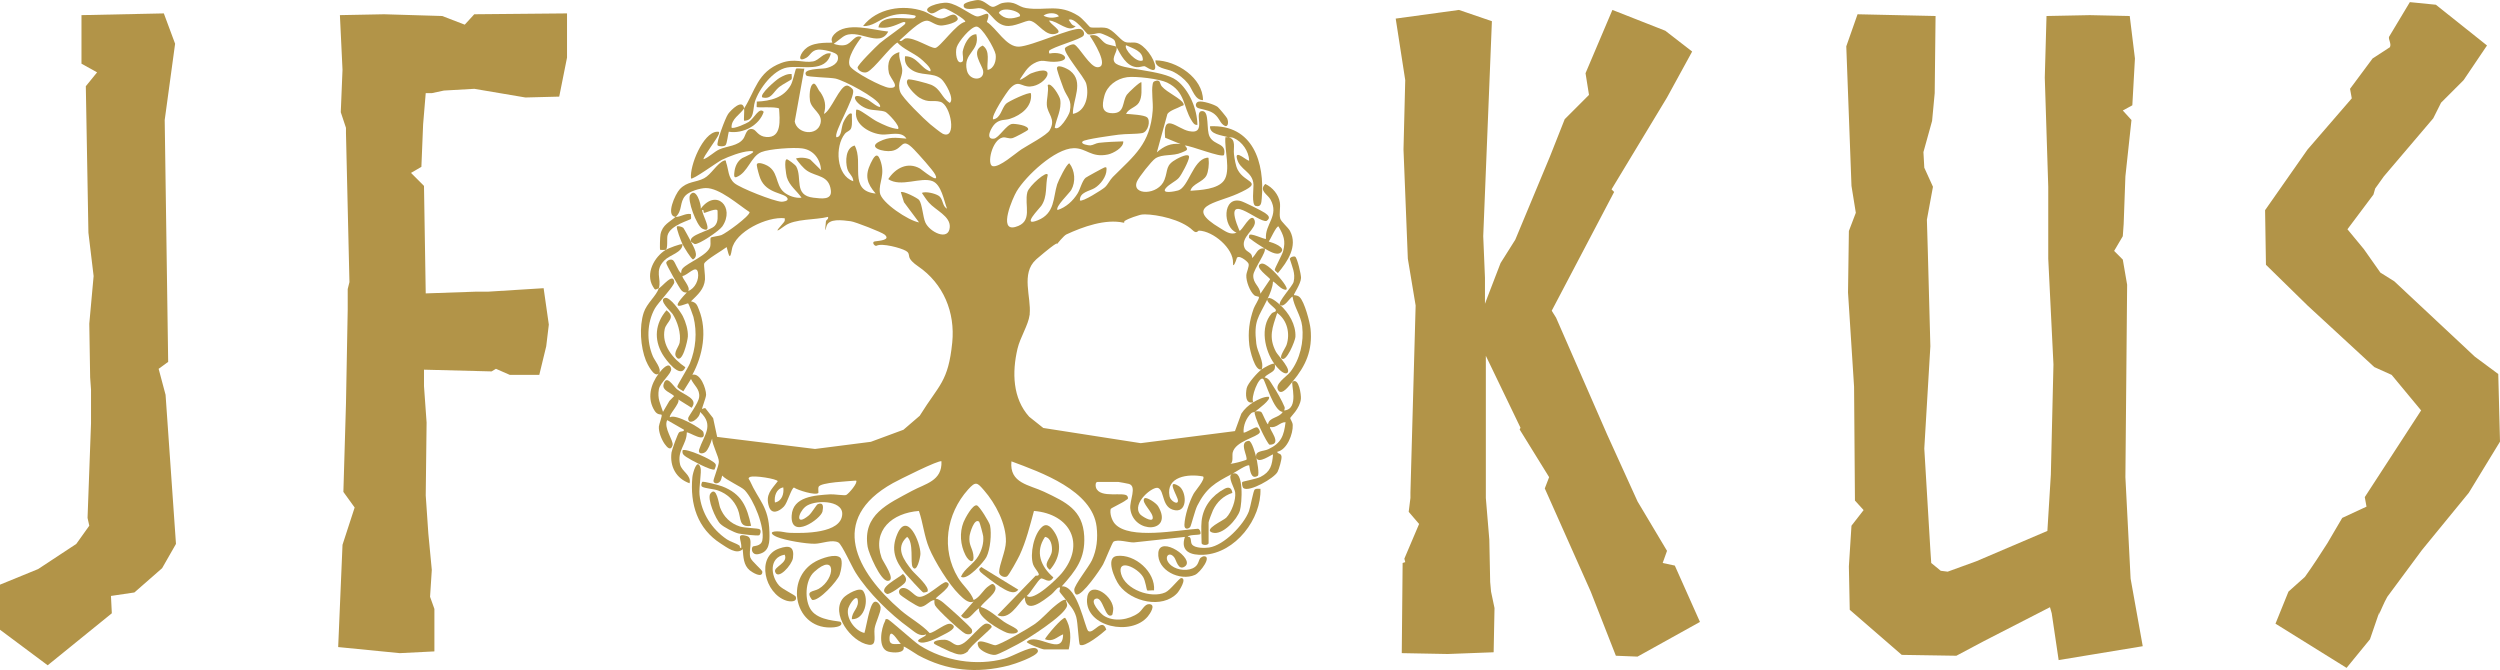<?xml version="1.0" encoding="UTF-8"?>
<svg id="Layer_1" data-name="Layer 1" xmlns="http://www.w3.org/2000/svg" width="1763.639" height="472.665" viewBox="0 0 1763.639 472.665">
  <defs>
    <style>
      .cls-1 {
        fill: #b29448;
      }
    </style>
  </defs>
  <g>
    <path class="cls-1" d="M62.375,164.172l-1.834-103.349,7.95-9.784-11.008-6.115V10.678l58.096-1.223,7.949,21.404-7.338,53.814,2.446,170.617-6.727,4.893,4.892,18.346,7.339,105.183-9.784,17.123-19.569,17.123-16.512,2.445.611,12.231-45.253,36.691L0,444.252v-31.799l26.907-11.008,26.907-17.735,9.173-12.842-1.223-5.504,2.446-66.657v-23.85l-.612-8.561-.611-37.915,3.058-33.634-3.67-30.577Z"/>
    <path class="cls-1" d="M245.291,217.986v-14.065l1.223-4.892-2.446-105.183v-3.67l-3.669-11.008,1.223-29.965-1.835-38.527,31.189-.611,40.972,1.223,15.899,6.115,6.727-7.338,65.434-.612v31.189l-5.504,27.518-23.85.612-36.08-6.116-21.403,1.223-8.561,1.835h-4.281l-1.835,22.014-1.222,29.965-7.339,4.281,9.173,9.172,1.223,75.83,35.468-1.223h8.561l39.138-2.446,3.67,25.684-1.834,15.288-4.893,20.181h-20.792l-9.784-4.281-3.058,1.834-47.699-1.223v11.619l1.834,25.685-.611,51.369,1.834,26.907,2.446,25.684-1.223,18.958,3.058,8.561v29.965l-24.461,1.223-43.419-4.281,3.058-72.161,8.561-26.295-7.95-11.008,1.834-62.376,1.223-66.657Z"/>
    <path class="cls-1" d="M1029.229,7.009l23.238,7.949-6.115,151.66,1.223,29.353v18.346l1.834-4.893,9.173-23.85,10.396-16.512,24.462-58.707,10.396-26.295,17.123-17.123-2.445-15.288,18.957-44.641,37.304,14.676,18.957,14.677-17.734,32.411-37.304,61.764-1.834,3.058,1.834,1.834-44.03,83.779,3.058,4.893,36.08,82.556,21.403,47.088,20.792,34.857-3.058,8.561,8.561,1.834,17.734,39.749-44.03,24.462-15.288-.612-17.735-45.253-32.411-72.772,3.058-7.95-20.792-33.634.612-1.223-24.462-50.757v100.291l2.446,29.353.611,29.965.612,6.727,2.446,11.619-.612,31.189-32.411,1.223-32.411-.612.611-63.599,1.835-.612-.612-2.446,10.396-24.461-7.339-8.561,1.223-9.784v-3.67l3.67-132.09-5.504-33.023-3.058-77.052,1.223-48.922-6.727-43.419,44.642-6.115Z"/>
    <path class="cls-1" d="M1307.978,273.024l-4.281-66.657.612-43.419,4.892-12.842-3.058-18.958-3.67-98.456,7.95-22.626,55.037,1.223-.611,54.426-1.834,19.569-6.116,22.014.612,11.008,6.115,13.454-4.281,23.238.611,20.792.612,22.626,1.223,45.865-4.281,72.161,4.281,71.549.611,9.173,6.727,5.504,4.892.611,20.181-7.338,50.145-21.404,2.445-39.749,1.835-77.665-3.67-74.606v-50.757l-2.446-77.052,1.223-43.419,30.577-.612,28.13.612,3.67,29.965-1.834,33.023-6.727,3.669,6.115,6.727-4.281,39.75-1.223,33.634-.611,8.561-6.116,10.396,6.116,6.116,3.058,17.734-1.223,135.759,3.67,71.55,8.561,47.699-59.319,9.784-4.892-33.023-1.223-4.281-46.476,23.85-19.569,10.396-38.527-.611-36.691-31.8-.611-30.577,1.834-28.741,8.561-11.008-6.115-6.727-.612-80.11Z"/>
    <path class="cls-1" d="M1707.99,289.535l-20.792-25.073-12.231-5.504-47.087-43.419-29.353-28.742-.612-38.526,29.965-42.807,31.188-36.08-1.223-6.727,15.899-21.403,12.231-7.95c1.223-2.445-1.223-5.504-.611-7.338l14.676-24.461,18.346,1.834,36.08,28.741-16.512,24.462-15.899,15.899-5.504,11.008-34.857,40.973-6.115,8.561-1.223,4.281-18.346,24.461,11.619,14.065,11.619,16.512,9.784,6.115,56.873,53.204,16.512,12.23,1.223,47.699-22.015,36.08-33.023,40.361-24.461,33.023c-2.446,4.281-4.281,9.172-6.115,12.842l.611-2.446-6.727,19.569-16.512,20.181-50.145-31.189,9.172-22.626,11.619-10.396c6.116-8.561,10.396-15.288,15.9-23.85,3.669-6.116,6.727-11.62,10.396-17.735l17.123-7.95-1.222-6.727,39.749-61.152Z"/>
  </g>
  <g>
    <path class="cls-1" d="M911.821,209.177c.977,7.234,5.894,13.304,6.812,20.932,1.323,10.988-1.508,23.408-8.368,32.264-2.656,3.428-11.749,8.746-8.363,13.222,2.637,3.486,7.834-3.847,9.929-6.356,9.446-11.312,14.2-22.155,12.711-37.178-.479-4.834-4.299-19.259-7.717-22.46-1.621-1.518-3.867-1.245-4.008-1.401-.453-.5,4.81-7.706,5-12.087.106-2.45-2.667-14.063-4.065-14.983-.937-.617-3.494.151-3.853,1.507,1.626,5.59,4.131,10.016,2.709,16.168-.707,3.058-11.511,14.45-9.659,16.186,2.817,2.639,6.835-4.864,8.873-5.812Z"/>
    <path class="cls-1" d="M911.831,269.238c-1.492,1.002,5.099,19.422-5.92,20.334.236-.952.663-1.519.241-2.574-1.676-4.192-5.761-11.32-8.333-15.147-1.474-2.194-2.648-5.217-5.722-5.534,1.337-2.254,5.351-3.211,6.832-5.466.632-.963.647-3.124.271-3.934,1.771,2.4,5.328,6.563,8.172,6.509,5.19-1.419-5.894-12.687-7.21-15.185-5.458-10.365-2.553-17.156.823-27.436,7.167,4.963,9.256,14.611,6.621,22.492-.693,2.071-5.022,8.063-3.665,9.471,3.402,3.528,9.774-12.496,9.911-15.047.462-8.629-4.663-17.12-10.903-22.729-1.208-1.085-7.684-6.945-8.882-3.876,1.8-3.767,3.823-8.444,3.957-12.592,2.647,1.519,4.62,4.561,7.605,5.605,5.845,2.045-2.327-7.551-3.162-8.523-2.19-2.552-9.509-10.569-12.725-9.6-6.09,1.834,6.266,9.962,6.268,11.065l-6.867,10.165c-.273-5.372-5.306-7.061-5.009-13.06.212-4.288,9.871-16.977,7.959-18.902,2.82,1.59,8.518,5.313,11.362,2.914,4.305-3.63-5.726-7.097-8.399-7.77.86-1.009,5.553-11.543,6.894-10.641,3.568,6.244,5.128,9.899,3.287,17.257-.642,2.566-6.05,12.294-5.95,13.266.086.841,1.601,1.655,2.184,2.394,6.788-8.08,14.212-18.984,8.588-29.724-1.353-2.585-6.227-6.452-6.897-8.73-.948-3.223.259-7.811-.276-11.354-.847-5.611-5.169-10.748-10.304-13.118-4.682,4.761,1.639,7.286,3.66,10.921,6.433,11.57-4.117,17.392-3.162,27.796-.873.65-11.484-4.764-11.847-2.408-.435,2.32.132,1.793,1.216,2.71,1.729,1.461,7.569,5.318,9.645,6.488-5.362-.743-5.645,4.282-8.872,6.776.567-4.006-3.79-3.924-5.192-7.017-3.545-7.819,8.899-13.516,7.068-19.477-2.206-7.178-9.402,8.446-10.759,7.124-12.954-30.862,13.211-5.259,19.137-6.821,3.12-2.153,1.381-3.902-1.049-5.614-2.068-1.457-14.812-7.805-17.081-8.417-13.047-3.522-12.919,18.403-2.996,22.311-4.397,1.895-8.041-1.08-11.569-3.176-26.317-15.638-2.892-17.47,12.238-24.269,19.659-8.834,5.281-7.039.125-16.927-1.5-2.877-2.224-7.712-2.637-10.974-.557-4.411,1.737-10.657-3.821-11.926.873.145,2.18-.168,3.606.466,6.106,2.714,10.637,9.34,10.939,15.939-.818.903-10.118-8.101-8.685-1.647,1.887,8.503,11.208,9.211,11.735,18.583.136,2.415-1.512,14.331,1.518,15.078,3.898.961,4.021-2.014,4.311-5.38,2.161-25.041-6.058-52.175-36.504-50.843-.339,5.827,8.004,6.182,12.827,7.745-.583-.112-1.333.049-1.969.001-.869,8.418,3.987,23.565-.992,30.514-4.447,6.208-16.538,6.774-23.683,7.26,1.277-4.985,8.794-6.08,11.269-10.726,1.377-2.585,1.996-8.223,1.558-11.085-.18-1.177.501-1.825-1.493-1.452-9.64,1.802-12.706,20.841-19.974,23.026-1.907.574-12.482,2.845-8.646-1.705,2.342-2.778,6.867-4.705,9.044-7.106,1.973-2.177,7.131-11.964,7.285-14.665.195-3.418-7.254.488-8.626,1.237-8.316,4.538-5.957,7.439-8.722,14.714-4.249,11.181-23.503,11.134-19.445,1.283,1.239-3.008,10.303-14.528,13.009-16.345,4.954-3.326,12.41-1.427,18.497-4.125,3.606-1.599,5.346-1.776,2.293-5.006,4.239.065,25.605,8.767,27.638,6.775,1.989-8.77-6.626-6.498-10.067-12.891-2.76-5.129.065-18.127-5.236-18.154-6.861-.035,4.131,16.992-9.434,14.142-8.491-1.784-18.634-13.849-16.806,4.642l10.938,4.498c-6.916-.914-11.794,1.466-16.763,5.822l7.444-27.073c1.693-2.563,7.277-4.052,10.039-5.653.591-.342,1.939-.027,1.25-1.65-1.518-3.582-11.491-7.732-15.255-12.172-1.693-1.997-.652-5.19-4.847-3.714-1.271.447-1.384,1.146-1.603,2.309-.95,5.038.463,12.888.039,18.445-1.797,23.599-12.851,31.635-28.178,46.934-2.006,2.003-3.428,5.263-5.513,7.182-1.848,1.701-16.157,10.749-17.664,9.292-.232-5.868,6.723-6.475,10.384-8.688,4.208-2.544,8.411-8.114,8.4-13.085-.003-1.256.13-1.945-1.498-1.458-.728.218-12.735,6.791-13.295,7.299-2.511,2.28-3.783,8.071-5.585,10.986-3.242,5.246-8.151,9.841-14.192,11.732-1.816-2.247,8.429-11.912,9.715-14.188,3.208-5.678,2.64-13.617-1.336-18.729-1.879-.01-7.905,12.541-8.613,14.777-2.946,9.308-1.457,20.468-13.635,25.365-12.085,4.859,1.14-8.282,2.442-10.196,4.54-6.676,2.692-14.299,4.524-21.716-.179-3.728-13.181,7.646-14.356,12.066-2.437,9.171,4.464,21.083-8.584,24.596-12.167,3.275-1.713-20.627,1.044-25.216,6.491-10.8,26.922-30.076,40.181-30.379,8.996-.206,12.279,6.945,24.194,4.443,3.585-.753,11.256-4.854,10.796-9.254-5.639.152-11.593.423-17.193,1.036-2.13.233-4.028,1.67-6.065,1.81-.971.067-7.342-.846-5.357-2.838,1.559-1.565,21.477-4.207,25.305-4.72,5.116-.686,12.232-.323,16.619-1.125,4.275-.782,6.177-8.853,3.482-11.133-2.03-1.718-11.704-2.182-14.813-2.42,1.783-3.892,7.013-4.524,9.102-8.009,2.481-4.139,1.652-9.656,1.744-14.262-.684-.906-9.494,7.532-10.306,8.765-3.416,5.189-1.262,13.023-9.922,13.023-8.007,0-7.69-5.385-5.944-12.127,1.883-7.267,8.702-12.257,16.073-13.279,5.988-.831,22.847,1.17,28.188,3.796,13.107,6.444,11.274,17.212,17.247,26.664.92,1.456,1.961,3.511,4.147,3.185-.095-10.928-5.733-24.792-14.774-31.503-10.175-7.552-39.504-7.193-43.526-12.498-2.698-3.559,2.784-8.451,1.063-11.211,3.169,5.643,6.87,13.802,14.43,14.502,2.192.203,4.298-.885,5.666-.676.772.117,7.676,5.649,7.388.42-.304-5.528-7.556-15.716-13.376-16.953-2.667-.567-5.642.424-8.173-.697-3.271-1.449-7.95-8.456-12.815-9.702-3.333-.854-10.15.206-11.668-.667-.502-.289-5.237-6.079-8.186-7.939-14.022-8.845-22.888-3.329-36.864-5.473-6.196-.95-7.252-5.36-16.616-3.59-2.565.485-4.948,2.874-7.061,2.711-2.496-.192-5.76-4.599-10.01-4.802-1.904-.091-9.854,1.548-10.29,3.332-1.164,4.761,9.115,2.404,10.37,2.397,8.03-.043,10.025,10.735,18.984,12.412,6.246,1.169,14.332-3.998,17.301-3.536,5.939.924,11.147,12.38,19.24,8.807,3.88-1.713-5.034-6.379-5.694-8.942,5.872.02,14.135,9.254,18.752,3.881-2.788-.125-3.6-2.492-4.928-4.382,4.077-2.282,12.653,9.983,13.521,10.198,2.821.7,5.881-.99,8.452-.779,1.708.14,8.749,3.412,9.891,4.577,1.468,1.496.941,3.575,1.686,4.901-.198-.317-5.592-1.153-7.273-2.067-3.928-2.138-4.998-7.505-11.479-5.673,2.184,3.122,14.441,22.357,5.443,22.277-5.299-.048-12.676-14.3-16.323-16.045-1.337-.64-5.83,1.479-6.47,2.461-1.883,2.893,13.67,20.513,14.915,25.171,2.136,7.988-.152,19.583-9.403,21.339-.261-10.053,8.2-22.553-2.018-30.472-1.915-1.484-10.432-5.723-9.118-.764.963,3.634,3.081,9.433,4.445,13.101,2.459,6.611,6.282,7.972,4.487,16.47-.551,2.608-7.521,14.312-10.626,11.352,1.202-6.705,4.983-12.627,3.878-19.791-.386-2.498-6.445-12.586-8.812-10.23.811,4.362-.853,9.93-.643,13.898.348,6.574,6.716,9.829,2.037,17.984-2.003,3.491-15.508,10.574-19.875,13.43-4.487,2.933-15.581,12.97-20.354,11.901-4.274-.957-.591-18.545,7.018-20.233,2.36-.524,4.08,1.169,7.141.388,1.271-.324,10.692-5.249,10.851-5.9.749-3.057-9.372-4.284-11.236-4.074-4.117.466-9.468,10.03-12.979,10.418-6.486.716-1.641-8.351,1.016-10.7,3.657-3.233,6.766-2.139,10.421-3.334,7.986-2.612,15.984-8.809,14.751-17.969-1.246-1.222-15.976,5.695-17.621,7.402-3.083,3.199-3.672,10.209-9.016,10.999-1.848-2.072,9.554-19.345,11.845-21.785,6.208-6.613,7.826-1.073,14.27-1.419,11.404-.612,20.405-16.887.537-9.235-1.676.646-7.041,5.113-7.904,4.341,2.831-4.131,5.171-8.656,9.73-11.266,6.282-3.596,8.024-1.144,14.481-1.26,13.564-.243,7.4-7.912-2.989-5.865-.854.112-.594-1.801-.488-1.924,2.229-2.611,22.591-8.145,24.222-10.648,1.191-1.828-.376-4.292-2.219-4.715-5.604-1.286-34.254,12.081-43.276,12.465-8.971.382-15.628-12.85-22.702-17.45,3.876-10.353-3.256-3.533-6.801-3.873-3.891-.373-13.337-8.705-20.869-9.619-5.263-.639-20.042,3.583-12.235,7.221,2.954,1.377,6.44-3.525,10.199-3.177,1.894.175,15.513,7.894,14.456,9.415-5.91.745-17.996,18.338-21.193,18.406-3.623.077-14.755-7.572-20.7-6.785-1.788.237-3.024,2.908-4.49,1.48,4.233-3.463,14.699-14.806,19.983-13.894,2.62.452,5.417,3.214,9.272,3.37,2.437.099,13.479-2.211,11.726-5.482-2.871-5.356-7.04.656-11.886.524-3.454-.094-8.505-3.906-12.05-5.133-14.559-5.037-33.004-2.075-42.71,10.428,6.216.553,11.226-4.221,16.789-6.273,6.576-2.426,11.336-2.695,18.233-1.431,1.246.228,3.103.257,1.492,1.887-2.099,2.124-24.198-3.925-25.653,6.791,6.761,1.038,10.923-1.106,16.691-3.468,1.457-.597,2.871-.556,2.05,1.04-.507.986-15.086,11.171-17.772,13.56-2.361,2.099-16.005,15.537-15.701,17.312.377,2.2,4.273,4.218,6.813,3.051,5.003-2.3,15.55-17.204,21.244-20.831,4.007,4.545,11.225,7.234,16.197,11.218,1.354,1.085,8.73,7.32,6.986,9.117-6.61-2.036-9.323-10.789-17.755-10.646-.495,4.049.81,6.742,4,9.142,6.904,5.196,15.638,1.862,21.586,6.905,2.755,2.336,9.601,14.177,5.979,16.882-5.922-3.795-6.196-9.781-13.113-12.787-2.114-.919-15.553-4.595-16.482-3.677-3.047,3.012,5.462,11.137,8.197,12.778,6.693,4.014,9.496,1.4,14.792,2.918,7.399,2.122,11.804,27.023,1.72,22.546-1.367-.607-7.336-5.413-8.931-6.75-4.244-3.558-19.684-18.561-21.165-22.817-2.293-6.591,1.387-10.085,1.445-14.955.047-3.917-2.839-8.78-1.986-13.093-7.121,1.805-8.869,8.031-7.447,14.583.901,4.154,9.135,11.237.165,10.563-4.571-.343-25.826-11.396-27.746-15.487-2.459-5.238,5.039-16.065,8.383-20.308-4.987-2.153-6.756,4.512-11.557,5.606-2.915.664-5.434.013-8.173-.786l6.377-4.862c10.006-7.322,25.758,8.591,32.107-3.835-10.812-.993-29.422-7.266-38.036,1.88-3.369,3.578-1.168,5.663-1.438,5.852-.749.524-11.479-.881-17.703,3.462-4.959,3.461-7.832,11.482-.508,7.25,2.65-1.531,3.375-5.128,8.105-5.684,2.818-.331,13.111,1.566,13.916,4.385,1.479,5.18-4.408,7.892-8.515,8.743-2.769.575-17.305.109-13.596,5.138.842,1.141,16.754,1.338,20.515,2.145,6.258,1.343,29.056,13.384,31.331,18.658,1.908,4.422-7.532-3.26-8.177-3.603-15.2-8.087-9.687,3.785.251,6.535,3.397.94,8.998.667,11.856,1.925,1.72.757,10.825,10.221,8.905,12.078-5.222-.526-10.171-2.961-14.819-5.303-3.545-1.786-10.62-7.43-13.322-8.24-1.799-.539-1.354.32-1.49,1.448-1.107,9.211,10.239,15.446,18.306,15.978,5.476.361,13.816-2.749,17.252,2.894-7.669-.648-11.979-1.473-19.118,2.069-8.574,4.254,2.939,7.535,8.705,6.604,8.502-1.373,6.614-10.53,15.855-.927,3.003,3.121,13.174,14.368,14.767,17.475,4.074,7.947-9.64-3.543-10.624-4.104-8.787-5.006-17.397-.272-22.41,7.455,8.841,6,23.019-1.759,31.16,1.4,6.342,2.461,8.062,13.6,10.278,19.443-3.593-1.913-2.479-6.939-5.963-9.153-2.479-1.575-8.935-3.213-11.787-1.993,1.592,2.336,3.027,4.663,4.905,6.81,4.8,5.485,15.315,9.614,14.801,17.358-.676,10.204-14.278,3.454-17.251-3.329-1.728-3.942-2.155-12.765-4.367-15.812-.953-1.312-11.511-6.73-12.895-5.499l2.184,7.049,10.638,14.251c-7.31-1.095-26.759-14.021-27.618-20.911-.956-7.665,4.195-12.477.148-23.318-2.22-5.948-4.642-1.607-6.631,2.526-4.243,8.818-2.719,14.143,3.51,21.355-19.683-1.989-8.159-21.738-14.816-33.893-6.444,1.638-6.617,11.136-5.233,16.288,1.025,3.815,4.209,5.13,4.253,8.892-12.098-4.059-13.05-24.608-5.939-33.445,1.394-1.733,3.893-2.002,4.533-4.241.907-3.17.265-6.565.42-9.781-2.047-1.937-5.466,4.595-6.095,6.13-1.597,3.897-.968,10.127-4.752,10.339-2.519-2.782,13.217-27.933,11.705-33.212-.371-1.294-2.996-3.262-4.306-3.263-5.162-.003-11.146,17.739-16.276,20.011,1.721-5.777.848-10.434-2.554-15.422-1.368-.85-3.098-6.638-4.846-5.883-2.933,1.267-2.894,9.357-2.425,12.053,1.09,6.269,9.261,8.922,7.386,16.051-2.394,9.106-16.471,7.345-18.161-1.417l6.775-37.346c-1.381.241-5.141-.48-5.831.091-.466.386-2.19,8.737-3.663,11.416-4.964,9.027-14.267,11.361-24.069,11.746.161.939-.241,3.614-.001,3.862.543.561,13.15-.457,15.744,1.019.456,7.577,2.174,20.952-9.029,20.104-5.832-.441-7.05-4.898-9.383-5.485-4.677-1.176-5.058,4.215-6.735,6.616-3.698,5.292-11.61,5.228-16.938,7.592-3.68,1.633-7.198,5.481-11.149,6.969-.911-1.085,9.873-14.759,10.824-17.95.452-1.515-.128-1.55-1.48-1.458-9.741.663-19.329,24.105-18.231,32.966,1.171,1.204,18.605-11.58,21.688-13.093,5.096-2.501,13.795-5.799,19.377-6.178,8.304-.564-4.329,4.533-4.903,4.885-3.483,2.138-5.186,6.098-5.571,10.038-.125,1.285-.649,4.176,1.463,3.373,8.096-3.078,10.125-14.639,17.576-17.628,5.694-2.284,22.604-3.437,28.74-2.619,8.159,1.088,12.905,7.699,13.408,15.407l-7.623-7.522c-2.798-1.353-7.175-1.756-10.132-.711,2.021,2.855,5.041,6.745,7.955,8.66,6.593,4.332,15.344,3.015,16.672,13.708.878,7.074-6.436,5.911-12.295,5.246-14.102-1.6-7.69-13.987-12.106-22.024-.703-1.279-5.935-5.111-6.653-5.077-2.29.109-.409,11.286-.019,12.602,1.81,6.113,7.157,9.713,10.387,14.49-4.05.563-9.258-1.269-12.351-3.851-6.649-5.552-3.369-15.593-13.586-19.6-1.086-.426-5.921-2.225-5.606.64.228,2.074,1.649,7.243,2.449,9.239,4.449,11.1,17.474,9.951,19.216,14.081.818,1.938-3.331,2.394-4.325,2.34-5.347-.291-29.026-9.624-33.1-13.079-4.634-3.929-4.124-9.824-5.882-14.592-.281-.763.159-1.97-1.569-1.307-4.768,1.83-9.069,9.878-13.983,12.44-5.906,3.08-11.803,2.045-17.13,7.679-3.269,3.458-10.249,18.953-2.958,19.584,5.064-4.478,2.518-10.198,6.9-15.024,2.751-3.03,10.338-5.285,14.367-5.344,9.688-.142,22.978,11.797,30.938,16.971.001,2.836-16.512,14.838-19.907,16.206-1.637.66-7.084,1.185-7.5,1.846-.535.851.091,4.186-.327,5.973-1.478,6.325-15.91,11.543-19.53,15.708-.866.996-1.03,2.131-1.004,3.376-2.224-1.251-4.249-8.206-5.877-9.251-1.75-1.123-4.585.516-4.705,1.979-.09,1.095,9.49,18.121,10.686,19.294,1.248,1.224,2.002,1.711,3.854,1.555-14.782,15.378.201,7.174.974,7.74.414.303,3.364,8.175,3.69,9.469,2.761,10.985,1.68,22.422-2.511,32.844-1.194,2.97-8.943,15.384-8.871,16.306.091,1.165,3.249,2.563,4.263,3.343l5.403-8.677c2.027,4.553,6.432,7.08,5.756,12.813-.513,4.358-7.738,13.685-7.756,14.785-.098,6.013,8.446.263,8.425-4.35,10.3,9.488,2.483,16.696-.659,26.494-1.078,3.361,2.664,3.315,4.618,1.599,1.608-1.413,3.292-5.308,4.499-9.235-.027,4.204,4.904,12.885,4.779,16.411-.102,2.901-4.052,12.512-3.82,13.581.439,2.028,3.33,2.095,4.8-.031.499-.721.962-2.125,1.364-3.92,2.622,3.119,13.66,7.876,15.95,10.366,6.46,7.024,14.206,25.939,12.367,35.287-.879,4.465-6.183,3.799-6.777,4.47-1.329,1.501-.609,6.155,3.876,5.324,8.153-1.51,8.095-8.714,7.902-15.629-.504-18.073-7.511-22.034-13.702-35.968-.465-1.046-1.81-1.879-.186-2.768,2.773-1.52,19.649,1.315,19.744,2.928-4.572,5.98-8.836,9.497-6.225,17.767,1.909,6.046,7.179,3.63,10.593.066,2.556-2.668,5.228-12.977,7.106-13.393,2.69,1.938,15.333,5.765,17.174,3.805.241-.257-.279-3.01.129-4.217,1.136-3.361,22.234-4.045,26.511-4.502,1.539,1.442-5.184,9.247-6.974,10.149-1.171.59-8.72-.635-11.274-.461-10.763.734-26.447,1.457-27.21,14.994-.982,17.427,20.683,2.334,21.754-2.912.685-3.352.678-6.725-3.285-5.162-1.132.447-4.112,6.132-6.539,8.113-9.373,7.647-7.488-1.757-2.356-6.188,5.915-5.108,26.532-5.104,26.103,5.166-.575,13.74-27.299,13.517-37.134,13.148-2.974-.111-5.517-1.079-8.819-1.038-5.896.073-3.877,2.392-.086,3.967,5.927,2.463,20.356,4.869,26.711,4.781,4.868-.067,12.358-3.296,16.669-.854,2.441,1.383,9.396,16.913,12.036,21.115,8.907,14.176,24.326,29.373,38.017,39.214,3.586,2.577,7.04,6.376,11.739,4.468.339,1.742-8.049,3.63-4.949,5.334,3.708,2.038,13.16-2.887,16.815-4.838,2.776-1.482,11.441-5.261,5.871-7.801-3.291-1.5-11.191,5.84-15.21,6.383-5.69-6.166-13.808-10.433-20.304-16.025-31.541-27.149-51.643-64.178-5.584-89.788,3.493-1.942,32.861-16.734,34.214-15.328.616,13.886-11.418,15.736-20.741,20.803-17.06,9.272-35,16.658-31.325,39.504.707,4.398,9.026,23.968,14.073,24.006,6.592.049-3.232-13.406-4.223-16.237-6.847-19.565,7.545-31.66,26.309-33.088,2.986,8.628,3.711,17.787,7.264,26.29,3.906,9.347,13.848,25.501,21.086,32.583,2.608,2.552,6.792,6.927,10.26,4.951l-8.882,10.135c5.039,5.714,8.529-3.077,12.824-5.297-1.955,5.84,14.644,15.458,19.472,17.225,4.077,1.492,10.448.222,6.57-2.769-1.787-1.379-6.108-3.222-8.582-4.948-5.157-3.6-10.651-8.755-16.465-10.489,1.877-3.737,13.286-10.495,9.916-15.063-1.439-1.95-2.31-.904-3.917.117-4.236,2.69-6.26,8.081-10.922,10.112-2.081-6-7.63-10.159-11.036-15.819-12.046-20.016-8.393-44.858,7.097-62.141,5.433-6.062,6.418-5.004,11.246.544,8.112,9.321,15.718,23.688,15.447,36.256-.148,6.832-4.771,16.263-4.782,21.508-.005,2.433,3.561,4.116,5.525,2.998,1.41-.803,7.819-12.607,8.919-14.965,4.647-9.966,7.243-20.705,10.12-31.238,25.628,2.109,36.6,23.388,19.599,43.941-3.117,3.768-19.872,20.179-24.644,16.002,2.633-2.051,7.747-11.054,9.86-12.184,1.781-.953,6.051,4.345,8.874-.883-8.964-7.803-13.021-18.007-5.886-28.572,4.296.609,5.213,6.675,4.849,10.062-.571,5.311-7.121,9.139-1.411,13.163,6.617-7.435,8.905-17.793,3.295-26.466-2.069-3.198-5.134-6.901-8.654-3.96-6.017,5.026-8.877,19.41-6.499,26.593,1.179,3.562,7.213,8.335,1.808,7.974l-26.958,27.834c8.271,3.933,14.149-7.433,19.248-12.577.663,12.707,13.396,2.146,18.718-1.971,1.579-1.222,3.647-4.143,4.977-4.807,2.377-1.187.443,1.996.917,2.859.599,1.091,3.187,3.897,4.498,5.851,2.771,4.131,5.431,6.05,7.205,11.818,1.218,3.962,1.691,19.084,2.61,19.734,3.141,2.221,15.933-8.208,18.603-10.704-2.913-8.989-9.086,3.508-12.687,1.012-2.287-1.585-7.489-32.247-18.692-31.558,9.898-11.076,16.677-19.653,15.821-35.387-1.009-18.559-12.936-24.024-28.299-31.307-10.373-4.917-24.624-5.924-23.043-21.449,21.034,7.808,57.024,20.555,60.088,46.118.965,8.053.148,16.302-3.308,23.669-2.129,4.538-12.425,17.494-12.467,20.788-.015,1.137.476,3.182,1.594,3.396,4.167.798,16.641-17.475,18.746-21.299,1.451-2.635,6.472-15.491,7.366-16.019,3.195-1.889,10.45.616,14.278.538l36.075-3.901c-3.443,10.302,4.16,13.113,13.364,12.614,22.262-1.205,40.743-25.363,39.927-46.532-1.276.063-2.86-.334-3.999.433-1.036.697-3.07,12.548-4.115,15.335-3.631,9.68-17.554,24.065-28.138,25.654-3.122.469-9.655.474-11.852-1.937-1.705-1.871.019-5.993-3.204-5.59.718-1.763,8.185-1.097,8.874-1.933.595-.721-.172-3.49-1.605-3.795-13.999.849-48.416,7.897-58.611-3.449-2.19-2.438-3.796-7.329-2.988-10.503.15-.59,8.948-4.626,10.673-6.161.795-.707,2.123-.588,1.2-2.711-1.659-3.816-19.578,2.032-22.282-6.26-.429-1.317-.389-3.922,1.071-3.922h14.804c.38,0,6.776,1.188,7.456,1.4,5.742,1.79.254,11.762.909,17.514,2.062,18.118,30.987,17.256,19.613-1.814-1.396-2.34-8.476-6.943-9.713-5.472-2.498,2.969,6.543,9.889,5.916,14.026-.47,3.101-7.885-1.607-8.902-2.864-6.239-7.712,9.249-20.3,12.841-18.499,4.594,2.303,2.203,14.184,11.838,15.67,9.215,1.421,8.038-13.818,2.544-17.116-9.232-5.541-.686,7.237-.523,10.216.198,3.621-5.284.36-5.928-2.912-2.775-14.096,13.188-16.06,23.666-14.022,1.858,1.81-5.528,10.021-6.744,12.274-3.055,5.661-6.205,15.484-6.44,21.849-.138,3.731,3.023,2.946,4.083,1.489.699-.961,3.373-11.791,4.973-14.958,6.332-12.527,12.661-16.262,24.332-22.327-3.147,2.084,2.032,9.877,2.411,12.902.671,5.357-2.513,13.938-6.305,17.862-1.948,2.015-16.646,8.397-9.741,10.507,7.15,2.185,17.511-9.389,19.395-15.561,1.435-4.7,3.14-29.132-5.246-25.977,1.841-.955,10.537-6.913,11.834-5.814.509,3.443,1.313,10.266,5.985,7.314,1.363-.862-.544-10.989-1.041-13.124.964,5.539,11.413-2.469,11.834-1.938-.648,7.551-1.7,12.248-8.972,15.886-2.806,1.404-12.27,3.034-12.692,3.531-.457.538-.137,3.67.886,4.382,4.116,2.862,21.487-6.985,23.949-11.494,1.04-1.904,3.081-8.888,2.828-10.848-.355-2.749-2.863-1.538-3.02-3.382,6.962-1.372,11.209-12.611,10.924-18.89-.095-2.091-1.832-4.196-1.784-4.867.057-.791,6.971-6.709,7.548-13.682.211-2.55-1.357-14.989-5.839-11.979ZM794.394,31.9c4.883,2.333,12.064,4.048,11.829,10.651-4.259,2.481-13.695-8.264-11.829-10.651ZM719.371,11.547c-5.648,2.017-10.545,2.447-14.78-2.412,2.25-5.313,17.144-.692,14.78,2.412ZM736.159,11.078c2.36-2.217,9.259-2.588,10.849.468-3.67,1.306-7.333,1.335-10.849-.468ZM894.066,211.115c-.782,2.01,4.84,5.64,5.904,7.29.618,1.986-1.671,1.334-2.968,2.824-8.329,9.566-4.813,25.992,1.999,35.416-1.173-.797-7.553,2.922-8.882,3.875,1.773-5.612-3.11-11.889-3.841-18.026-1.991-16.697,1.576-18.38,7.789-31.379ZM736.006,301.918l-9.973-7.938c-11.668-12.946-12.153-31.276-8.225-47.995,1.869-7.955,7.656-16.754,8.522-23.762.002-.015.003-.031.005-.046.097-.365.171-.775.055-.56,1.181-12.116-6.304-28.563,4.36-38.374.215-.198.412-.389.607-.579,16.993-14.503,14.165-10.322,14.165-10.322,0,0,4.94-6.118,6.725-6.945,11.763-5.452,27.528-11.139,40.42-8.3.88.194.092-.847.766-1.26,3.562-2.18,9.502-3.829,9.502-3.829,2.078-.744,3.743-.791,4.739-.78,8.66.096,25.651,3.524,33.666,11.164,2.3,2.193,3.026,1.282,4.364.296,10.204.283,24.549,12.622,24.143,22.775-.184,4.595,2.313-1.87,2.509-2.897.708-3.713,7.654,1.591,8.41,3.389.771,1.835-1.415,5.776-1.534,8.254-.2,4.124,2.397,11.2,5.507,13.979,1.223,1.092,3.377.747,3.422,1.488.085,1.399-2.988,5.894-3.728,7.967-3.096,8.664-4.144,16.559-3.093,25.822.364,3.205,3.951,19.226,8.778,17.055-2.859,2.05-9.902,9.888-10.624,13.297-.847,3.997-1.146,11.668,4.703,9.953-2.154-2.811,3.822-18.727,6.898-16.465,1.447,1.064,7.42,23.091,13.828,23.261-2.478,4.379-9.816,3.766-10.362,8.714-.952.037-3.741-7.525-4.69-8.497-.889-.909-3.823-.776-4.549-.344,2.067-1.672,11.738-8.613,9.727-10.539-3.461-.183-7.882,2.094-10.852,3.87-3.25,1.943-6.35,4.737-8.488,8.039l-4.492,12.316-66.502,8.51-68.709-10.716ZM674.908,33.291c1.333-4.026,9.614-14.184,13.808-14.551,3.916-.343,13.088,15.847,13.666,19.702.612,4.083-.997,10.073-5.7,10.89-.647-5.712,2.192-13.387-3.444-17.186-8.891,3.835-.213,13.814.341,17.911.964,7.131-9.699,7.348-11.496-.438-2.889-12.521,9.44-13.257,6.693-25.465-5.386-.096-8.934,7.906-9.659,12.393-.229,1.413.971,6.189-.242,6.962-4.103,2.615-5.149-6.647-3.966-10.217ZM481.525,194.664c3.447-.278,9.721-8.399,10.851-2.434.957,5.046-2.101,11.338-6.907,13.062,2.091-2.693-4.837-9.386-3.945-10.628ZM505.927,308.221l-2.837-13.237-5.551-7.094c-.684-.039-1.415.172-2.193.722-.434-.469,2.778-7.986,2.776-10.171-.004-4.192-3.979-15.541-9.694-14.056,7.406-13.539,10.6-31.079,4.707-45.782-1.324-3.303-1.802-5.247-5.689-6.031,4.764-4.673,9.315-8.461,9.898-15.464.22-2.644-.965-10.207-.56-11.16,1.108-2.606,13.001-9.383,15.831-11.639,1.78,6.92,2.373,9.234,3.688,1.677,2.184-12.546,24.977-23.408,37.26-22.021.257,1.682.068,2.137-1.015,3.355-6.145,6.91-4.989,6.444,1.073,2.022,7.055-5.146,21.865-4.091,30.536-6.345.465,1.864-1.381,1.959-1.506,3.241-.613,6.308-.771,8.121.346,3.567,1.469-5.985,11.325-4.434,17.183-3.72,2.958.36,22.004,7.751,23.968,9.485,4.26,3.76-3.411,4.216-7.041,4.744-2.501.364-.037,3.784,1.355,3.023,3.632-1.986,16.969,1.487,20.68,3.673,1.952,1.149,1.893,2.046,2.259,4.071s2.938,4.525,6.165,6.716c18.043,12.25,26.347,32.609,24.197,53.882-2.814,27.84-9.342,29.757-22.492,50.936-.139.224-.274.448-.407.673l-11.508,9.892-23.008,8.51-39.397,5.043-69.024-8.51ZM546.664,354.481c-.636-4.372.944-9.766,5.911-10.647.636,4.372-.944,9.766-5.911,10.647ZM894.748,316.891c-3.537,1.647-9.4.895-8.578,5.627-.511-2.194-3.085-11.698-5.258-11.518-7.509.623-.114,11.648-1.699,13.405-4.295,1.459-7.162,2.197-11.472,2.904,2.535-.608,1.367-5.813,1.855-7.984,1.851-8.238,17.518-10.886,19.104-14.216.463-.973-1.048-3.519-2-3.668-1.746-.274-8.617,4.496-9.407,3.637-.271-5.019,1.827-10.076,5.411-13.606.731-.72,2.171-.663,2.479-.921-1.271,1.827,8.692,22.667,10.487,23.192,9.568-.179-.931-11.331.368-12.53,4.383,1.004,7.021-3.548,10.868-3.387-1.171,9.574-3.09,14.843-12.159,19.066Z"/>
    <path class="cls-1" d="M730.569,457.311c-4.39-1.375-16.432,5.862-21.844,7.328-20.07,5.437-42.638,1.629-59.945-9.378-4.199-2.671-21.15-18.21-22.667-18.463-1.96-.327-1.259.41-1.717,1.266-2.777,5.194-5.371,19.274,2.151,21.577,3.253.996,12.137,1.481,10.915-3.439.521-.495,8.439,5.027,10.189,5.979,20.511,11.162,41.299,13.09,64.041,7.308,3.809-.968,19.728-6.37,20.506-9.915.237-1.071-.677-1.964-1.629-2.262ZM627.504,449.9c.471-7.589,5.568,1.928,7.981,4.355-4.521-.024-8.337,1.394-7.981-4.355Z"/>
    <path class="cls-1" d="M572.314,430.536c-4.93-6.843-4.501-21.114,2.038-27.073,15.645-14.258,15.162,4.875,3.251,11.906-3.751,2.214-9.739,1.122-4.719,7.843,4.759,1.152,17.803-13.249,19.408-17.641.941-2.577,2.55-10.123.511-12.107-3.423-3.331-13.502.547-17.208,2.5-22.795,12.016-15.202,49.43,12.906,46.558,2.127-.217,6.631-1.207,4.545-3.743-.72-.875-15.193-.557-20.732-8.245Z"/>
    <path class="cls-1" d="M621.247,428.566c-.128-1.748-2.429-5.026-4.538-3.906-3.347,1.776-5.57,17.783-6.897,21.854-6.863-1.491-13.224-10.642-11.395-17.454.39-1.455,4.31-8.847,6.468-6.767,1.877,6.466-4.138,8.874-3.938,14.53,9.288.341,12.231-14.153,7.956-19.936-2.314-3.131-11.752,2.35-13.94,4.87-9.512,10.949,5.531,31.112,17.788,33.07,6.309,1.008,3.525-6.576,4.237-11.451.606-4.15,4.497-11.562,4.259-14.81Z"/>
    <path class="cls-1" d="M833.375,407.79c-1.555-.084-7.618,8.515-11.349,10.155-10.179,4.476-28.147-2.125-31.13-13.057-3.066-11.237,11.45-4.629,15.537,2.192,1.659,2.769,2.436,9.026,2.797,9.361.44.408,3.742-.148,4.898.047,1.121-12.877-13.393-25.835-26.207-24.285-8.275,1.001-1.624,16.253,1.698,20.724,8.613,11.592,30.23,16.772,40.839,5.543,1.389-1.47,7.116-10.455,2.917-10.681Z"/>
    <path class="cls-1" d="M529.337,393.29c-1.48-4.634,2.479-13.677-2.333-15.118-8.418-2.521-3.611,2.9-4.043,8.278-1.502.4-.771-1.176-1.303-1.547-2.658-1.856-6.228-2.613-8.889-4.418-10.718-7.269-17.914-18.564-19.285-31.446-.541-5.088,1.594-16.371.709-19.098-2.389-7.353-5.484,3.797-5.747,6.64-1.765,19.02,3.478,36.382,20.194,46.987,4.146,2.63,11.05,8.048,15.309,3.854.496,5.386.465,11.248,5.006,14.955,1.681,1.372,8.877,5.908,8.855,1.012-.006-1.409-7.567-7.264-8.473-10.1Z"/>
    <path class="cls-1" d="M677.928,406.792c4.005,3.409,16.249-10.439,17.961-13.845,2.738-5.446,3.752-16.383,2.537-22.259-.46-2.224-7.434-13.675-9.311-14.172-3.008-.798-8.377,9.285-9.388,11.849-2.918,7.402-2.285,16.061,1.365,23.242,2.442,4.805,6.646,6.694,5.496-.558-.757-4.774-3.247-6.538-2.641-12.715.217-2.209,3.381-13.172,6.796-10.288.412.348,2.753,9.128,2.869,10.288.481,4.828-1.009,9.676-3.415,13.869-3.302,5.757-9.699,8.741-12.269,14.588Z"/>
    <path class="cls-1" d="M810.717,426.187c-3.248-.137-4.841,4.272-7.518,6.218-6.712,4.879-17.344,6.626-24.539,1.935-2.397-1.563-10.552-10.578-5.483-12.037,5.023-1.446,6.404,14.9,11.32,11.609.451-.302.967-3.979.834-5.059-1.255-10.182-17.88-19.949-18.513-5.932-.876,19.406,31.186,26.014,42.885,11.989,1.576-1.89,6.064-8.511,1.013-8.724Z"/>
    <path class="cls-1" d="M639.926,378.723c4.898,3.836,2.094,18.524,3.917,21.323,2.989,4.592,5.458-7.184,5.484-9.281.102-8.248-9.366-30.295-16.328-14.015-4.644,10.859-1.599,18.887,5.469,27.603,1.354,1.669,11.923,13.235,12.794,13.59.527.215,2.861-.398,2.951-.516,2.325-3.031-8.817-12.529-10.802-15.02-5.773-7.242-12.198-15.9-3.484-23.686Z"/>
    <path class="cls-1" d="M506.26,102.544c.618.84,4.668,1.004,5.625-.163,1.026-1.25,1.653-7.427,2.233-9.455,9.972,1.647,21.524-4.432,24.648-14.022-3.198-3.715-6.586,4.468-10.532,7.083-1.774,1.176-10.863,5.256-12.167,4.032-.244-6.192,6.061-9.169,8.878-13.557-1.073-7.024-9.211,1.039-11.287,3.937-1.966,2.744-8.596,20.518-7.399,22.146Z"/>
    <path class="cls-1" d="M524.951,85.176c7.515-.062,6.043-8.523,7.579-13.379,2.845-8.994,12.773-22.387,22.747-24.172,10.377-1.857,27.237,4.23,30.855-9.907-5.273-1.031-7.973,4.757-12.578,5.61-6.944,1.286-12.9-2.475-22.494,1.128-16.825,6.318-18.217,19.703-26.115,32.007.262,1.717-.37,8.324.005,8.714Z"/>
    <path class="cls-1" d="M549.626,413.088c-6.065-6.773-7.235-19.913,3.937-21.785,2.697,5.861-7.75,8.498-6.793,11.927,1.838,6.585,11.973-4.705,12.628-9.598,1.094-8.166-2.632-9.177-9.773-6.68-16.634,5.817-10.104,31.8,4.982,36.74,2.771.907,8.024,1.15,6.775-2.763-.351-1.102-9.357-5.162-11.756-7.841Z"/>
    <path class="cls-1" d="M849.313,392.417c-.537.013-1.925.665-2.36,1.087-1.402,1.364-1.225,4.345-3.852,6.378-4.367,3.379-12.41,2.522-16.664-.814-6.528-5.118-1.966-11.066,1.975-5.812,1.477,1.969,2.76,9.598,7.481,6.336,7.552-5.219-17.662-22.395-18.758-9.661-1.068,12.406,15.207,20.276,25.84,15.64,3.808-1.661,12.25-13.3,6.338-13.154Z"/>
    <path class="cls-1" d="M737.147,450.881c5.569,2.351,8.397-1.575,12.819-3.392.013,16.449-18.738-1.986-25.636,5.323.016,1.204,10.915,5.328,12.317,5.328h17.272c1.817-7.096,1.737-15.896-2.483-22.279-2.152-.478-12.916,12.416-14.289,15.02Z"/>
    <path class="cls-1" d="M507.985,358.056c-.935-2.442-2.423-15.557-6.805-9.907-2.647,3.413,3.664,18.147,6.951,21.388,2.379,2.346,9.503,6.016,12.804,6.807,1.937.464,13.689,1.866,14.707,1.243.555-.34,1.677-3.347.2-4.248-1.238-.755-10.363-.81-13.848-1.91-6.757-2.133-11.537-6.911-14.01-13.373Z"/>
    <path class="cls-1" d="M659.179,454.246c.39.457,9.469,4.802,10.865,5.331,4.869,1.845,8.205,3.734,12.742-.058,1.017-3.323,17.099-16.156,16.837-17.325-.366-1.628-3.028-2.843-4.901-2.008-3.161,1.409-10.822,10.687-14.329,13.106-7.055,4.866-7.78-1.454-13.816-1.982-1.677-.147-9.579.383-7.397,2.937Z"/>
    <path class="cls-1" d="M470.17,218.883c-7.976,9.253-8.992,20.444-2.882,30.904,2.395,4.1,12.784,18.026,16.2,9.31-8.73-5.992-16.967-15.698-14.57-26.936,1.097-5.142,8.392-7.988,1.252-13.277Z"/>
    <path class="cls-1" d="M481.701,223.046c-1.446-2.878-9.044-13.799-12.501-12.899-5.198,1.353,4.228,9.74,5.248,11.3,3.514,5.375,6.086,13.781,5.035,20.127-.507,3.063-4.642,7.135-2.434,10.257,4.225,5.975,8.065-11.822,8.203-14.372.249-4.618-1.487-10.304-3.551-14.413Z"/>
    <path class="cls-1" d="M869.386,347.687c-.462-3.466-2.424-4.524-5.443-2.926-9.003,4.765-15.175,12.697-16.264,22.803-.501,4.653,0,10.641,0,15.5,0,1.824,4.935,1.824,4.935,0v-14.531c0-.805,2.463-7.3,3.085-8.596,2.834-5.904,7.345-10.145,13.687-12.249Z"/>
    <path class="cls-1" d="M659.687,427.112c1.475,2.887,18.302,18.569,21.229,19.864,2.646,1.171,5.626.365,4.759-2.72-.554-1.97-17.153-16.54-20.114-19.026-1.488-1.25-3.432-2.615-5.402-2.948-.514-.733,14.014-9.923,7.385-11.608-2.717-.691-14.713,12.199-20.149,10.184-2.854-1.058-5.936-5.598-9.604-6.046-2.811-.344-4.515,1.918-3.071,4.382.657,1.121,12.267,8.784,14.167,8.905,4.036.257,6.703-4.493,10.279-4.831-.019,1.29-.094,2.644.52,3.846Z"/>
    <path class="cls-1" d="M827.325,50.426c4.028,1.91,8.157,5.213,10.893,8.683,3.194,4.049,4.535,11.446,10.443,11.536-.06-15.745-18.654-27.951-33.546-28.083-.394,5.76,7.882,5.812,12.21,7.865Z"/>
    <path class="cls-1" d="M509.424,343.082c-1.862-.71-13.188-3.786-14.058-3.106-.135.105-1.265,2.63-.04,3.372,2.066,1.251,8.007,1.518,11.142,2.636,6.64,2.368,11.385,6.95,14.029,13.355,2.574,6.235.297,12.943,9.38,11.61-2.96-13.554-6.61-22.586-20.453-27.866Z"/>
    <path class="cls-1" d="M705.638,413.984c3.55,2.074,9.508,6.195,12.731,2.016l-26.114-15.988c-1.19,1.071-1.912,1.215-1.029,2.927.703,1.363,12.261,9.787,14.412,11.044Z"/>
    <path class="cls-1" d="M504.125,331.156c.296-1.225,1.312-2.496.651-3.78-1.565-3.039-21.307-11.553-23.251-9.697-.436,2.642.762,3.366,2.62,4.684,2.486,1.764,18.051,10.174,19.98,8.793Z"/>
    <path class="cls-1" d="M845.376,71.734c-1.875.578-2.477,3.047-.664,4.249,1.297.86,7.227,1.501,10.392,3.362,4.882,2.87,4.938,6.473,7.846,8.767,3.345,2.639,4.091-1.625,2.735-4.625-.411-.908-5.734-7.32-6.63-8.02-2.277-1.778-11.04-4.547-13.679-3.733Z"/>
    <path class="cls-1" d="M549.92,54.96c-2.308,1.307-14.427,11.632-12.14,13.747,6.391,1.612,7.478-3.61,11.827-7.273,1.866-1.572,8.464-5.034,8.73-5.47.548-.9.023-2.577.161-3.715-3.108-.323-5.984,1.243-8.577,2.712Z"/>
    <path class="cls-1" d="M625.632,418.962c1.754.863,11.13-6.008,12.509-7.611,1.945-2.26.911-4.685-1.175-6.474-2.324,2.6-18.878,10.371-11.335,14.085Z"/>
    <path class="cls-1" d="M490.063,172.166c2.921.517,17.401-9.334,19.518-12.46,9.12-13.465-4.229-27.034-15.22-12.529.418-2.997-3.441-15.436-7.463-9.736-2.366,3.353,4.577,21.784,8.435,23.787,8.711,4.522-.381-10.386.014-13.076,1.679-.441.469,1.996,1.52,2.005.994.009,9.009-3.832,9.34-1.456-.082,3.758.792,7.556-1.961,10.612-3.255,3.613-18.726,6.305-16.805,11.115.058.144,2.296,1.68,2.622,1.738Z"/>
    <path class="cls-1" d="M488.922,183.004c4.524-2.471.328-8.752-1.481-12.576-.589-1.246-4.996-9.331-5.419-9.696-1.048-.905-3.9-1.489-4.446-.955-.853.835,3.094,10.798,3.943,12.588.755,1.594,6.199,10.638,7.402,10.639Z"/>
    <path class="cls-1" d="M484.482,305.091c1.324-.74,14.277,8.485,11.691-.318-.635-2.162-19.843-13.325-23.527-10.348-1.365-1.357,7.147-9.721,5.924-12.593l9.322,5.843c5.17-6.466-5.462-9.012-10.331-13.098-2.741-2.301-7.463-10.863-9.453-3.423-1.152,4.307,5.057,5.805,7.472,8.255l-3.374,3.453-4.492,7.683c-1.876-5.875-4.063-9.303-2.919-15.928.81-4.691,9.304-11.209,8.666-14.443-1.124-5.709-6.495.379-8.447,2.895,1.847-2.881-3.186-8.783-4.396-11.58-4.573-10.562-4.298-23.797,1.357-33.888,2.312-4.125,13.914-16.122,13.696-18.577-.657-7.394-8.601,3.543-10.929,4.34-1.817,5.52-8.413,10.441-10.633,17.172-3.252,9.861-2.278,24.262,1.565,33.868.881,2.204,5.854,12.432,9.068,9.021-5.853,7.808-8.5,17.755-2.836,26.514,1.896,2.933,4.473,2.279,4.775,2.594.698.728-1.743,6.606-1.875,8.324-.292,3.8,1.857,9.171,4.05,12.295,1.788,2.546,4.373,5.23,5.608.913.9-3.147-6.565-12.239-3.789-17.703l11.826,6.793c.137,1.717-2.175.667-3.477,1.893-.926.872-5.066,12.322-5.311,14.158-1.304,9.789,3.226,18.403,12.738,21.712,1.468-5.704-5.547-8.324-6.692-13.274-2.275-9.831,4.71-14.087,4.726-22.554Z"/>
    <path class="cls-1" d="M744.571,427.168c-5.292,4.213-9.022,9.168-15.015,13.355-3.96,2.767-23.94,14.437-27.51,14.679-1.978.134-15.081-6.808-11.823.961,1.274,3.038,8.425,6.171,11.789,5.84,2.442-.24,13.073-6,16.053-7.572,6.801-3.588,33.316-20.393,34.687-27.047.314-1.526-.714-2.686-.807-4.12-1.473-1.033-6.064,2.86-7.373,3.903Z"/>
    <path class="cls-1" d="M470.869,166.271c1.701-7.613,16.368-10.938,16.617-11.95.22-.897-.191-2.225-.044-3.262-3.731-.907-7.542,2.219-10.857,1.932-4.261,3.768-9.229,5.514-10.634,12.328-.31,1.505-.625,10.551-.22,10.926.144.133,3.638.129,3.945-.005,1.539-.672.716-7.835,1.193-9.97Z"/>
    <path class="cls-1" d="M468.795,183.609c3.94-3.963,12.428-5.319,12.725-11.243-.884-.831-10.41,2.999-11.844,3.875-8.202,5.012-14.469,16.823-9.089,25.871,1.851,3.112,1.535,2.15,4.154,1.253,2.227-6.765-3.488-12.171,4.053-19.756Z"/>
  </g>
</svg>